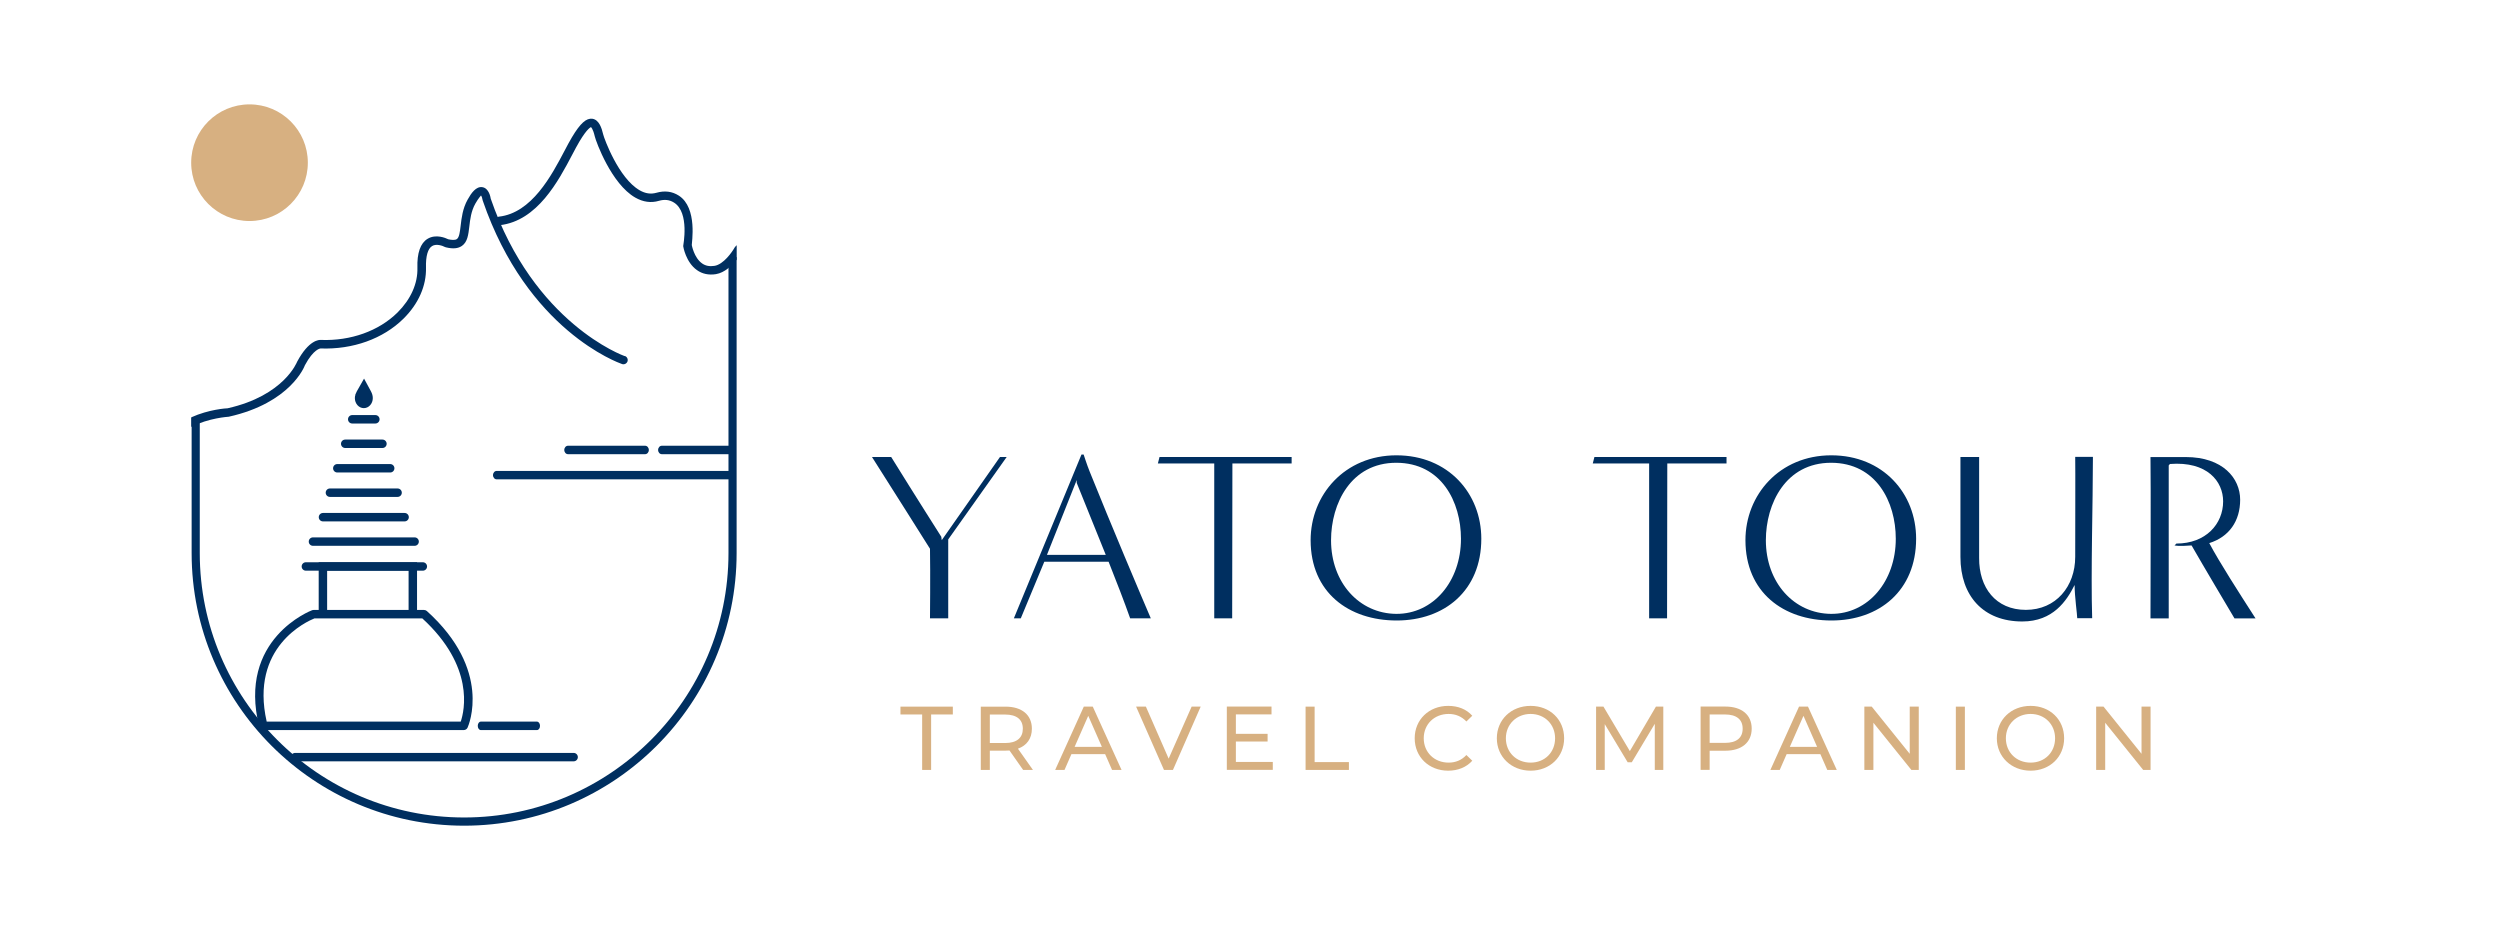 <?xml version="1.0" encoding="UTF-8"?>
<svg id="Layer_1" data-name="Layer 1" xmlns="http://www.w3.org/2000/svg" viewBox="0 0 331.75 123.42">
  <defs>
    <style>
      .cls-1 {
        fill: #d7b081;
      }

      .cls-1, .cls-2 {
        stroke-width: 0px;
      }

      .cls-2 {
        fill: #002f60;
      }
    </style>
  </defs>
  <g>
    <path class="cls-2" d="m123.41,82.05s.06-5.92,0-9.23c0,0-5.95-9.45-7.7-12.18h2.55c3.15,5.09,6.65,10.59,6.65,10.59l.06.45,7.73-11.04h.89l-7.76,10.94v10.47h-2.42Z"/>
    <path class="cls-2" d="m149.97,82.05c-.73-2.07-1.84-4.96-2.86-7.51h-8.53l-3.12,7.51h-.92l8.97-21.73h.29s.45,1.4.8,2.26c2.77,6.9,6.81,16.45,8.11,19.47h-2.74Zm-3.24-8.43c-1.69-4.2-3.85-9.54-3.85-9.54v-.38l-3.95,9.93h7.79Z"/>
    <path class="cls-2" d="m161.13,82.05v-20.55s-5.82,0-7.48,0l.22-.86h17.53v.86h-7.86c0,6.14-.03,14.44-.03,20.55h-2.39Z"/>
    <path class="cls-2" d="m185.34,82.34c-6.36,0-11.42-3.72-11.42-10.66,0-6.01,4.52-11.26,11.39-11.26s11.26,5.06,11.26,11.07c0,6.9-4.9,10.85-11.23,10.85Zm8.53-10.85c0-4.87-2.58-10.08-8.59-10.08s-8.65,5.41-8.65,10.28c0,5.63,3.75,9.73,8.65,9.77,4.93.03,8.59-4.33,8.59-9.96Z"/>
    <path class="cls-2" d="m218.84,82.05v-20.55s-5.82,0-7.48,0l.22-.86h17.53v.86h-7.86c0,6.14-.03,14.44-.03,20.55h-2.39Z"/>
    <path class="cls-2" d="m243.04,82.34c-6.36,0-11.42-3.72-11.42-10.66,0-6.01,4.52-11.26,11.39-11.26s11.26,5.06,11.26,11.07c0,6.9-4.9,10.85-11.23,10.85Zm8.53-10.85c0-4.87-2.58-10.08-8.59-10.08s-8.65,5.41-8.65,10.28c0,5.63,3.75,9.73,8.65,9.77,4.93.03,8.59-4.33,8.59-9.96Z"/>
    <path class="cls-2" d="m275.65,82.05c0-.48-.35-2.9-.35-4.42-1.05,2.1-2.86,4.84-6.94,4.84-5.19,0-8.21-3.4-8.21-8.56v-13.27h2.48v13.39c-.03,3.95,2.2,6.9,6.2,6.9s6.55-3.12,6.55-7.03c0-4.23.03-11.48,0-13.27h2.35c0,6.11-.29,15.3-.1,21.41h-2Z"/>
    <path class="cls-2" d="m296.51,82.05c-.92-1.56-4.01-6.74-5.69-9.67-.6.03-1.56.13-2.26,0l.25-.25c3.88,0,6.2-2.58,6.2-5.6,0-2.64-2.1-5.34-7.06-4.96l-.16.19v20.3h-2.42c0-1.88.06-18.1,0-21.41h4.68c4.93,0,7.22,2.83,7.22,5.66s-1.46,4.93-4.1,5.76c1.37,2.58,3.91,6.52,6.14,9.99h-2.8Z"/>
  </g>
  <g>
    <path class="cls-1" d="m122.37,94.81h-2.88v-1.04h6.95v1.04h-2.88v7.36h-1.19v-7.36Z"/>
    <path class="cls-1" d="m135.77,102.17l-1.81-2.58c-.17.01-.35.02-.53.02h-2.08v2.56h-1.2v-8.4h3.28c2.18,0,3.5,1.1,3.5,2.93,0,1.3-.67,2.23-1.85,2.65l1.99,2.82h-1.31Zm-.04-5.47c0-1.2-.8-1.88-2.34-1.88h-2.04v3.78h2.04c1.54,0,2.34-.7,2.34-1.9Z"/>
    <path class="cls-1" d="m146.64,100.07h-4.46l-.92,2.1h-1.24l3.8-8.4h1.19l3.82,8.4h-1.26l-.92-2.1Zm-.42-.96l-1.81-4.12-1.81,4.12h3.62Z"/>
    <path class="cls-1" d="m159.33,93.77l-3.68,8.4h-1.19l-3.7-8.4h1.3l3.02,6.9,3.05-6.9h1.2Z"/>
    <path class="cls-1" d="m168.9,101.12v1.04h-6.1v-8.4h5.93v1.04h-4.73v2.58h4.21v1.02h-4.21v2.71h4.9Z"/>
    <path class="cls-1" d="m173.25,93.77h1.2v7.36h4.55v1.04h-5.75v-8.4Z"/>
    <path class="cls-1" d="m187.73,97.97c0-2.48,1.9-4.3,4.45-4.3,1.3,0,2.42.44,3.19,1.31l-.78.76c-.65-.68-1.44-1-2.36-1-1.9,0-3.3,1.37-3.3,3.23s1.4,3.23,3.3,3.23c.92,0,1.72-.32,2.36-1.01l.78.76c-.77.86-1.9,1.32-3.2,1.32-2.54,0-4.44-1.81-4.44-4.3Z"/>
    <path class="cls-1" d="m198.63,97.97c0-2.46,1.9-4.3,4.48-4.3s4.45,1.82,4.45,4.3-1.9,4.3-4.45,4.3-4.48-1.84-4.48-4.3Zm7.73,0c0-1.86-1.39-3.23-3.25-3.23s-3.28,1.37-3.28,3.23,1.39,3.23,3.28,3.23,3.25-1.37,3.25-3.23Z"/>
    <path class="cls-1" d="m219.59,102.17v-6.12s-3.05,5.1-3.05,5.1h-.55l-3.04-5.06v6.08h-1.15v-8.4h.98l3.5,5.9,3.46-5.9h.98v8.4s-1.14,0-1.14,0Z"/>
    <path class="cls-1" d="m232.45,96.69c0,1.82-1.32,2.93-3.5,2.93h-2.08v2.54h-1.2v-8.4h3.28c2.18,0,3.5,1.1,3.5,2.93Zm-1.2,0c0-1.2-.8-1.88-2.34-1.88h-2.04v3.77h2.04c1.54,0,2.34-.68,2.34-1.88Z"/>
    <path class="cls-1" d="m241.55,100.07h-4.46l-.92,2.1h-1.24l3.8-8.4h1.19l3.82,8.4h-1.26l-.92-2.1Zm-.42-.96l-1.81-4.12-1.81,4.12h3.62Z"/>
    <path class="cls-1" d="m254.62,93.77v8.4h-.98l-5.04-6.26v6.26h-1.2v-8.4h.98l5.04,6.26v-6.26h1.2Z"/>
    <path class="cls-1" d="m259.54,93.77h1.2v8.4h-1.2v-8.4Z"/>
    <path class="cls-1" d="m264.98,97.97c0-2.46,1.9-4.3,4.48-4.3s4.45,1.82,4.45,4.3-1.9,4.3-4.45,4.3-4.48-1.84-4.48-4.3Zm7.73,0c0-1.86-1.39-3.23-3.25-3.23s-3.28,1.37-3.28,3.23,1.39,3.23,3.28,3.23,3.25-1.37,3.25-3.23Z"/>
    <path class="cls-1" d="m285.38,93.77v8.4h-.98l-5.04-6.26v6.26h-1.2v-8.4h.98l5.04,6.26v-6.26h1.2Z"/>
  </g>
  <g>
    <path class="cls-2" d="m96.81,60.27h-8.99c-.27,0-.49-.25-.49-.56s.22-.56.49-.56h8.99c.27,0,.49.25.49.56s-.22.56-.49.56Z"/>
    <path class="cls-2" d="m85.61,60.27h-10.24c-.27,0-.49-.25-.49-.56s.22-.56.49-.56h10.24c.27,0,.49.25.49.56s-.22.56-.49.56Z"/>
    <path class="cls-2" d="m96.81,63.61h-30.9c-.27,0-.49-.25-.49-.56s.22-.56.49-.56h30.9c.27,0,.49.25.49.56s-.22.56-.49.56Z"/>
    <path class="cls-2" d="m76.12,101.03h-36.95c-.31,0-.56-.25-.56-.56s.25-.56.56-.56h36.95c.31,0,.56.25.56.56s-.25.56-.56.56Z"/>
    <path class="cls-2" d="m71.26,96.88h-7.46c-.22,0-.4-.25-.4-.56s.18-.56.4-.56h7.46c.22,0,.4.25.4.56s-.18.56-.4.56Z"/>
    <g>
      <g>
        <path class="cls-2" d="m61.53,96.88h-26.59c-.26,0-.48-.18-.54-.42-2.94-11.71,6.93-15.45,7.03-15.49.06-.02.13-.03.19-.03h14.64c.14,0,.27.05.38.14,8.7,7.84,5.55,15.16,5.41,15.47-.09.2-.29.33-.51.33Zm-26.15-1.12h25.76c.49-1.45,1.86-7.32-5.1-13.7h-14.31c-.97.39-8.6,3.77-6.34,13.7Z"/>
        <path class="cls-2" d="m54.78,81.53c-.31,0-.56-.25-.56-.56v-5.24h-10.81v5.24c0,.31-.25.56-.56.56s-.56-.25-.56-.56v-6.36h13.05v6.36c0,.31-.25.56-.56.56Z"/>
        <path class="cls-2" d="m47.15,52.4h0v-.03c.07-.16.09-.23.2-.44l.96-1.69.91,1.68c.16.31.25.58.25.91,0,.73-.53,1.33-1.19,1.33s-1.19-.6-1.19-1.33c0-.15.02-.3.07-.43Z"/>
      </g>
      <path class="cls-2" d="m56.11,75.73h-15.52c-.31,0-.56-.25-.56-.56s.25-.56.56-.56h15.52c.31,0,.56.25.56.56s-.25.56-.56.56Z"/>
      <path class="cls-2" d="m55.02,72.43h-13.49c-.31,0-.56-.25-.56-.56s.25-.56.56-.56h13.49c.31,0,.56.25.56.56s-.25.56-.56.56Z"/>
      <path class="cls-2" d="m53.69,69.19h-10.83c-.31,0-.56-.25-.56-.56s.25-.56.56-.56h10.83c.31,0,.56.25.56.56s-.25.56-.56.56Z"/>
      <path class="cls-2" d="m52.76,65.94h-8.98c-.31,0-.56-.25-.56-.56s.25-.56.56-.56h8.98c.31,0,.56.25.56.56s-.25.56-.56.56Z"/>
      <path class="cls-2" d="m51.78,62.7h-7.02c-.31,0-.56-.25-.56-.56s.25-.56.56-.56h7.02c.31,0,.56.25.56.56s-.25.56-.56.56Z"/>
      <path class="cls-2" d="m50.75,59.45h-4.94c-.31,0-.56-.25-.56-.56s.25-.56.56-.56h4.94c.31,0,.56.25.56.56s-.25.56-.56.56Z"/>
      <path class="cls-2" d="m49.81,56.2h-3.07c-.31,0-.56-.25-.56-.56s.25-.56.56-.56h3.07c.31,0,.56.25.56.56s-.25.56-.56.56Z"/>
    </g>
    <path class="cls-2" d="m61.6,109.57c-19.94,0-36.17-16.22-36.17-36.17v-17.94h1.08v17.94c0,19.34,15.74,35.08,35.08,35.08s35.08-15.74,35.08-35.08v-39.28h1.08v39.28c0,19.94-16.22,36.17-36.17,36.17Z"/>
    <path class="cls-2" d="m97.76,32.54c-.09.09-.18.17-.27.3-.34.61-1.48,2.25-2.68,2.44-.65.1-1.19,0-1.65-.33-1.07-.76-1.36-2.43-1.36-2.43-.03-.2.81-4.94-1.72-6.56-.89-.57-1.88-.69-2.97-.38-.74.21-1.47.11-2.23-.33-2.79-1.6-4.7-6.85-4.83-7.39-.21-.91-.57-1.97-1.44-2.1-.8-.11-1.6.59-2.71,2.45-.3.49-.62,1.11-.98,1.79-1.73,3.29-4.35,8.26-8.71,8.75-.32.04-.54.32-.51.63.04.31.32.53.64.5,4.97-.57,7.76-5.86,9.6-9.36.35-.66.66-1.26.95-1.74,1.1-1.84,1.54-1.9,1.53-1.91,0,0,.25.14.51,1.24.16.69,2.21,6.31,5.37,8.11,1.03.59,2.09.74,3.14.43.75-.22,1.41-.14,2.01.24,2.09,1.33,1.2,5.71,1.21,5.77.01.09.35,2.14,1.82,3.18.71.51,1.56.69,2.52.54,1.17-.19,2.14-1.15,2.76-1.93v-1.92Z"/>
    <path class="cls-2" d="m82.88,47.25c-.12-.04-12.05-4.33-17.76-20.89-.03-.23-.25-1.37-1.09-1.52-.85-.15-1.5.79-1.97,1.64-.67,1.19-.81,2.45-.93,3.46-.1.83-.18,1.55-.5,1.78-.25.18-.75.12-1.15.03-.34-.17-1.64-.73-2.74-.06-.95.58-1.41,1.88-1.35,3.85.06,2.08-.88,4.18-2.64,5.93-2.49,2.46-6.21,3.78-10.14,3.64-.26-.03-1.63-.01-3.18,2.89-.02.04-1.71,4.49-9.23,6.18-.16,0-2.48.14-4.82,1.2v1.27c2.32-1.19,4.87-1.34,4.97-1.35,8.22-1.83,10.07-6.7,10.11-6.83,1.16-2.17,2.06-2.23,2.07-2.23,4.29.16,8.31-1.28,11.02-3.96,1.99-1.97,3.04-4.37,2.98-6.77-.04-1.52.24-2.51.81-2.86.56-.35,1.41-.03,1.69.12l.14.05c.95.23,1.62.16,2.13-.19.74-.52.85-1.47.98-2.57.11-.96.24-2.05.8-3.04.46-.81.73-1.02.75-1.08.08.09.18.37.23.68,5.92,17.21,17.98,21.51,18.49,21.69.29.1.61-.06.72-.35.1-.29-.06-.62-.35-.72Z"/>
  </g>
  <circle class="cls-1" cx="33.11" cy="21.59" r="7.74"/>
</svg>